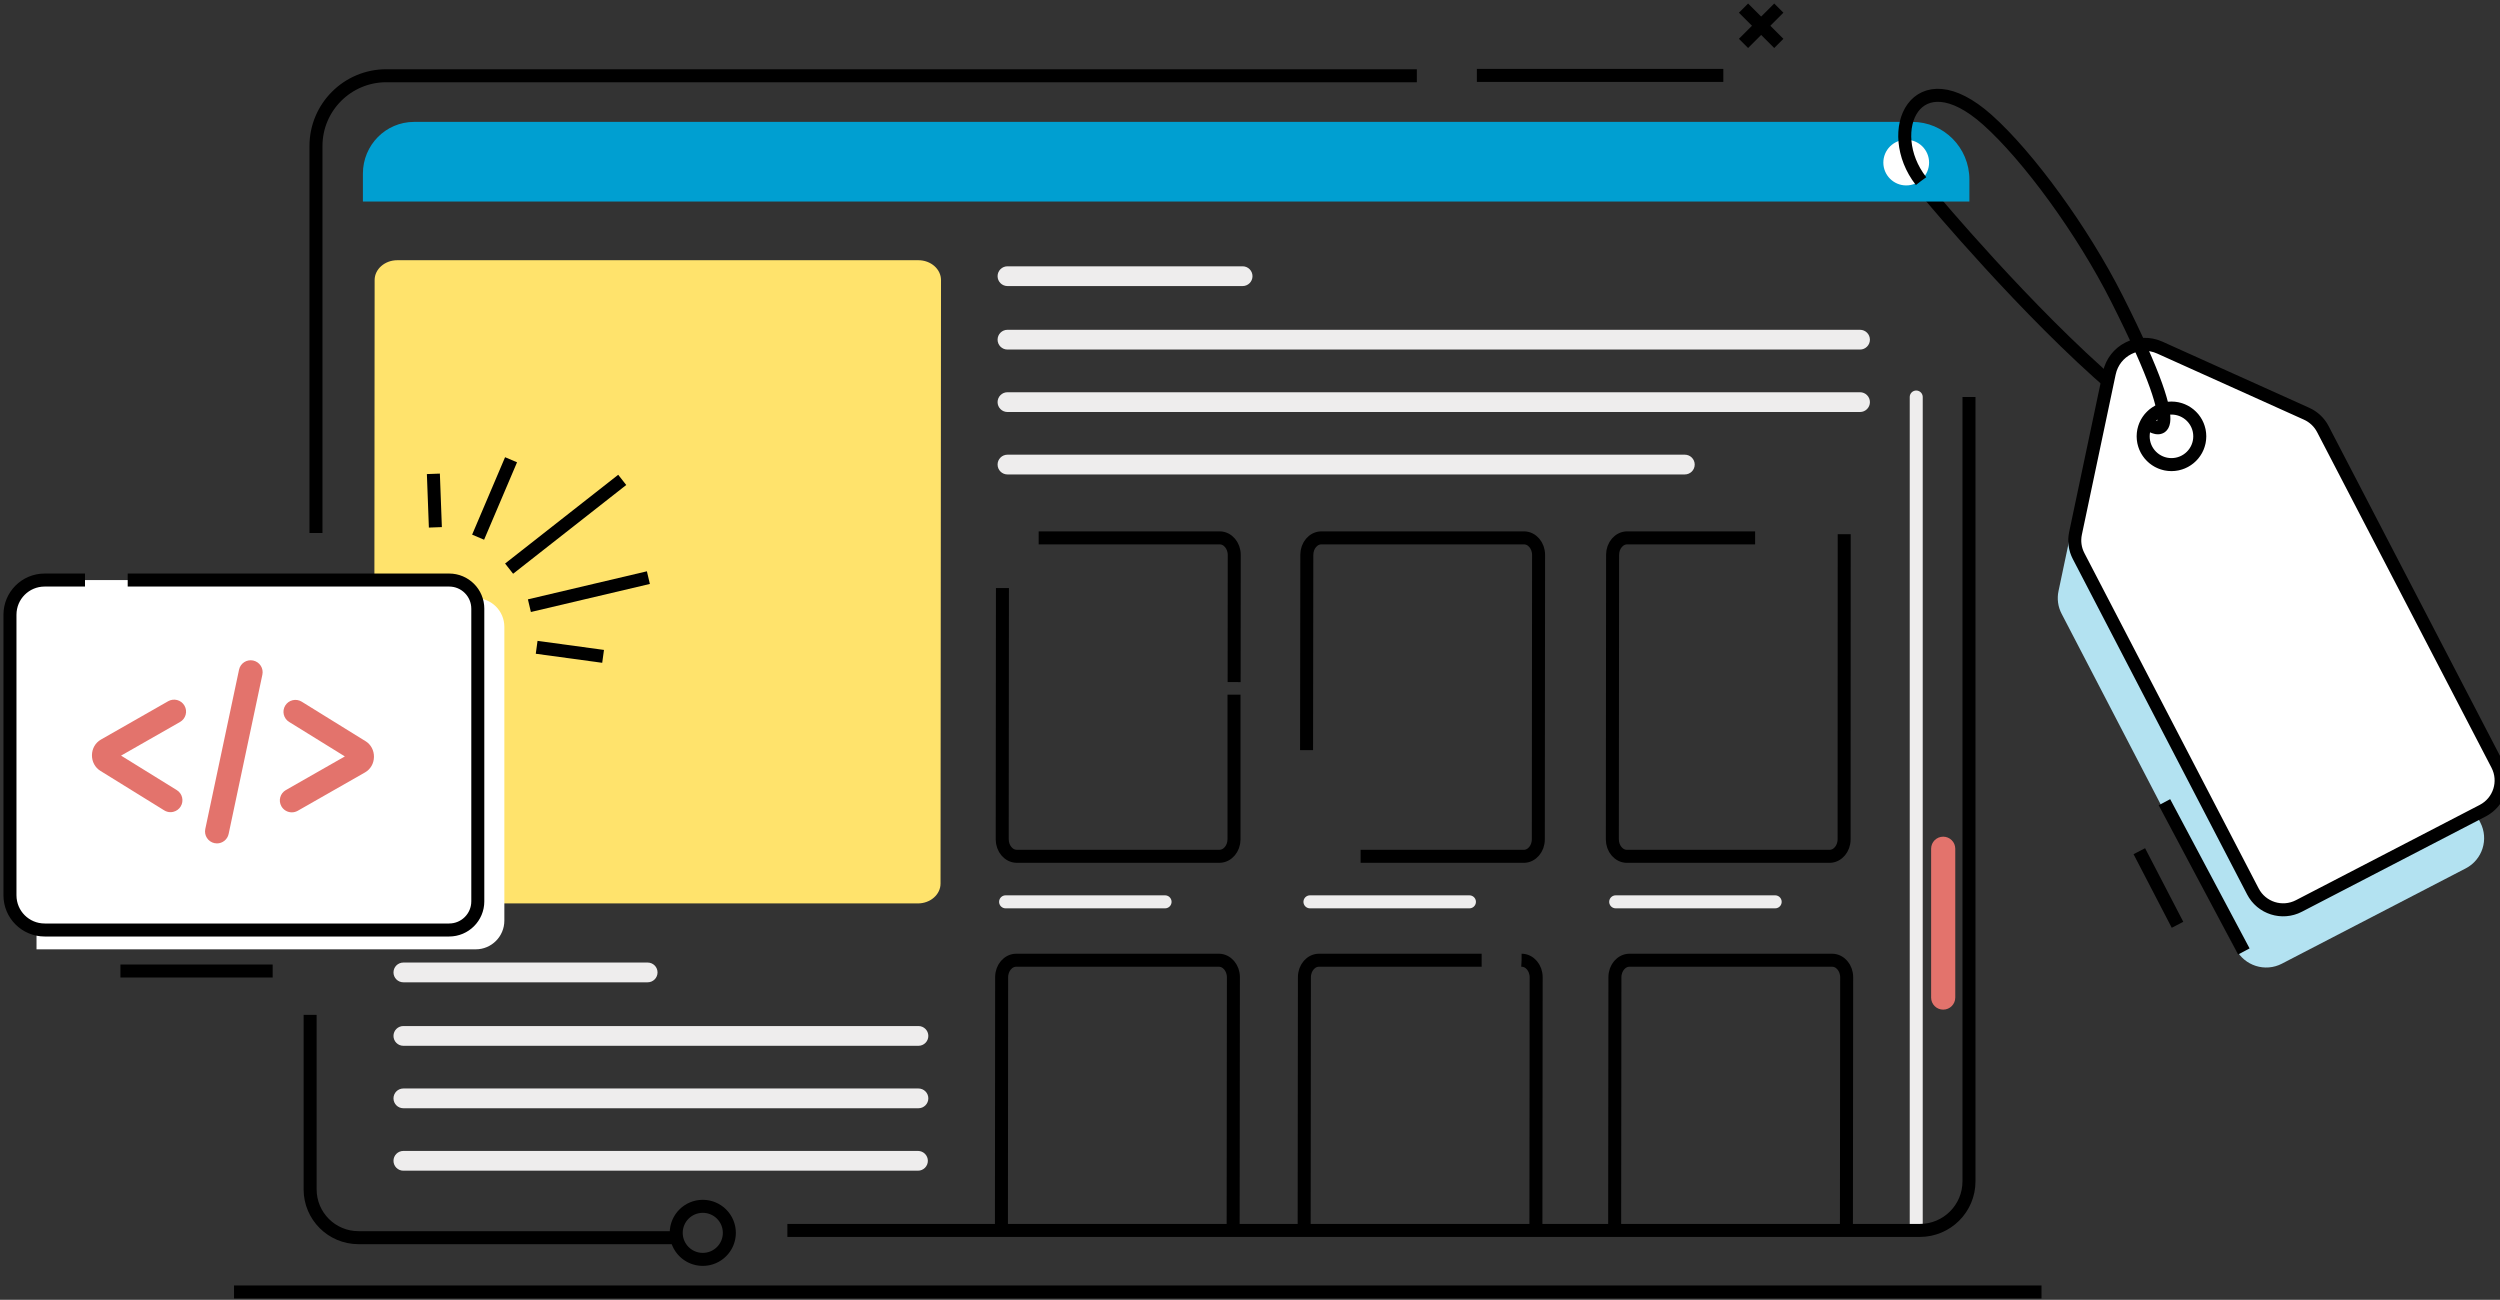 <svg xmlns="http://www.w3.org/2000/svg" class="animation animation--samples animating animated" width="577" height="300" viewBox="0 0 577 300" fill="none"><rect x="0" y="0" width="577" height="300" fill="#333333" stroke="none"/><path d="M442.266 91.632V283.055" stroke="#EEEDED" stroke-width="3" stroke-miterlimit="10" stroke-linecap="round" stroke-dasharray="1000 1000" stroke-dashoffset="-340" style="opacity: 1; stroke-dashoffset: 0px;"></path><path d="M445.598 45.361C445.598 45.361 467.875 72.064 488.145 89.401" stroke="black" stroke-width="3" stroke-miterlimit="10" stroke-dasharray="1000 1000" stroke-dashoffset="-340" style="opacity: 1; stroke-dashoffset: 0px;"></path><path d="M451.275 195.886C451.275 194.35 450.027 193.104 448.489 193.104C446.95 193.104 445.703 194.35 445.703 195.886V230.243C445.703 231.779 446.95 233.025 448.489 233.025C450.027 233.025 451.275 231.779 451.275 230.243V195.886Z" fill="#E3736C" stroke-dasharray="1000 1000" stroke-dashoffset="-340" style="opacity: 1; stroke-dashoffset: 0px;"></path><path d="M410.55 10.019L402.402 1.873" stroke="black" stroke-width="3" stroke-miterlimit="10" stroke-dasharray="1000 1000" stroke-dashoffset="-340" style="opacity: 1; stroke-dashoffset: 0px;"></path><path d="M410.55 1.873L402.402 10.019" stroke="black" stroke-width="3" stroke-miterlimit="10" stroke-dasharray="1000 1000" stroke-dashoffset="-340" style="opacity: 1; stroke-dashoffset: 0px;"></path><path d="M441.337 28.133H95.57C89.045 28.133 83.758 33.472 83.758 40.064V46.514H454.538V41.451C454.538 34.09 448.632 28.133 441.345 28.133H441.337Z" fill="#009FD1" stroke-dasharray="1000 1000" stroke-dashoffset="-340" style="opacity: 1; stroke-dashoffset: 0px;"></path><path d="M155.887 285.654H82.73C76.572 285.654 71.578 280.666 71.578 274.516V234.228" stroke="black" stroke-width="3" stroke-miterlimit="10" stroke-dasharray="1000 1000" stroke-dashoffset="-340" style="opacity: 1; stroke-dashoffset: 0px;"></path><path d="M72.926 123.013V33.706C72.926 24.749 80.195 17.48 89.172 17.48H327.006" stroke="black" stroke-width="3" stroke-miterlimit="10" stroke-dasharray="1000 1000" stroke-dashoffset="-340" style="opacity: 1; stroke-dashoffset: 0px;"></path><path d="M211.839 208.511H91.592C88.698 208.511 86.356 206.456 86.356 203.924L86.464 64.636C86.464 62.113 88.815 60.058 91.701 60.058H211.948C214.843 60.058 217.185 62.113 217.185 64.645L217.076 203.933C217.076 206.456 214.726 208.511 211.839 208.511Z" fill="#FFE36C" stroke-dasharray="1000 1000" stroke-dashoffset="-340" style="opacity: 1; stroke-dashoffset: 0px;"></path><path d="M162.202 290.667C165.589 290.667 168.334 287.925 168.334 284.543C168.334 281.16 165.589 278.418 162.202 278.418C158.816 278.418 156.07 281.16 156.07 284.543C156.07 287.925 158.816 290.667 162.202 290.667Z" stroke="black" stroke-width="3" stroke-miterlimit="10" stroke-dasharray="1000 1000" stroke-dashoffset="-340" style="opacity: 1; stroke-dashoffset: 0px;"></path><path d="M35.601 138.053H109.796C113.443 138.053 116.404 141.019 116.404 144.678V212.48C116.404 216.139 113.443 219.105 109.796 219.105H8.43V138.061H30.389" fill="white" stroke-dasharray="1000 1000" stroke-dashoffset="-340" style="opacity: 1; stroke-dashoffset: 0px;"></path><path d="M29.472 133.875H103.667C107.314 133.875 110.276 136.833 110.276 140.476V208.043C110.276 211.686 107.314 214.644 103.667 214.644H10.307C5.881 214.644 2.301 211.068 2.301 206.648V141.871C2.301 137.451 5.881 133.875 10.307 133.875H19.618" fill="white" stroke-dasharray="1000 1000" stroke-dashoffset="-340" style="opacity: 1; stroke-dashoffset: 0px;"></path><path d="M29.472 133.875H103.667C107.314 133.875 110.276 136.833 110.276 140.476V208.043C110.276 211.686 107.314 214.644 103.667 214.644H10.307C5.881 214.644 2.301 211.068 2.301 206.648V141.871C2.301 137.451 5.881 133.875 10.307 133.875H19.618" stroke="black" stroke-width="3" stroke-miterlimit="10" stroke-dasharray="1000 1000" stroke-dashoffset="-340" style="opacity: 1; stroke-dashoffset: 0px;"></path><path class="animation__bracket" d="M42.556 162.834C41.794 161.539 40.121 161.096 38.816 161.839L23.29 170.696C22.026 171.423 21.248 172.751 21.223 174.264C21.198 175.776 21.926 177.146 23.172 177.915L37.896 187.03C38.339 187.306 38.833 187.448 39.343 187.448C39.552 187.448 39.77 187.423 39.979 187.373C40.698 187.206 41.301 186.771 41.694 186.144C42.497 184.858 42.096 183.153 40.807 182.36L27.941 174.397L41.56 166.627C42.196 166.259 42.656 165.674 42.848 164.964C43.041 164.254 42.949 163.51 42.581 162.875L42.564 162.842L42.556 162.834Z" fill="#E3736C" stroke-dasharray="1000 1000" stroke-dashoffset="-340" style="opacity: 1; stroke-dashoffset: 0px;"></path><path class="animation__bracket-alt" d="M84.361 171.064L69.637 161.948C69.01 161.564 68.274 161.439 67.554 161.606C66.835 161.773 66.233 162.207 65.839 162.834C65.036 164.121 65.438 165.825 66.726 166.619L79.592 174.581L65.973 182.351C65.337 182.719 64.877 183.304 64.685 184.014C64.493 184.707 64.585 185.426 64.927 186.053L64.953 186.103C65.463 186.988 66.391 187.49 67.353 187.49C67.814 187.49 68.282 187.373 68.717 187.13L84.244 178.274C85.515 177.547 86.285 176.219 86.31 174.706C86.335 173.194 85.607 171.824 84.361 171.055V171.064Z" fill="#E3736C" stroke-dasharray="1000 1000" stroke-dashoffset="-340" style="opacity: 1; stroke-dashoffset: 0px;"></path><path d="M58.431 152.448C56.942 152.131 55.478 153.083 55.169 154.571L47.38 191.333C47.23 192.052 47.364 192.787 47.765 193.405C48.167 194.023 48.786 194.441 49.505 194.6H49.53C49.714 194.642 49.898 194.658 50.074 194.658C51.346 194.658 52.492 193.773 52.768 192.478L60.556 155.715C60.707 154.997 60.573 154.262 60.171 153.643C59.77 153.025 59.151 152.607 58.431 152.448Z" fill="#E3736C" stroke-dasharray="1000 1000" stroke-dashoffset="-340" style="opacity: 1; stroke-dashoffset: 0px;"></path><path d="M117.952 106.111L110.348 123.983" stroke="black" stroke-width="3" stroke-miterlimit="10" stroke-dasharray="1000 1000" stroke-dashoffset="-340" style="opacity: 1; stroke-dashoffset: 0px;"></path><path d="M143.609 110.757L117.5 131.243" stroke="black" stroke-width="3" stroke-miterlimit="10" stroke-dasharray="1000 1000" stroke-dashoffset="-340" style="opacity: 1; stroke-dashoffset: 0px;"></path><path d="M149.648 133.315L122.184 139.79" stroke="black" stroke-width="3" stroke-miterlimit="10" stroke-dasharray="1000 1000" stroke-dashoffset="-340" style="opacity: 1; stroke-dashoffset: 0px;"></path><path d="M139.194 151.488L123.859 149.399" stroke="black" stroke-width="3" stroke-miterlimit="10" stroke-dasharray="1000 1000" stroke-dashoffset="-340" style="opacity: 1; stroke-dashoffset: 0px;"></path><path d="M181.723 283.983H443.097C449.363 283.983 454.441 278.911 454.441 272.653V91.623" stroke="black" stroke-width="3" stroke-miterlimit="10" stroke-dasharray="1000 1000" stroke-dashoffset="-340" style="opacity: 1; stroke-dashoffset: 0px;"></path><path d="M397.745 17.405H340.859" stroke="black" stroke-width="3" stroke-miterlimit="10" stroke-dasharray="1000 1000" stroke-dashoffset="-340" style="opacity: 1; stroke-dashoffset: 0px;"></path><path d="M239.723 124.141H281.5C283.358 124.141 284.863 125.904 284.863 128.068L284.838 157.428" stroke="black" stroke-width="3" stroke-miterlimit="10" stroke-dasharray="1000 1000" stroke-dashoffset="-340" style="opacity: 1; stroke-dashoffset: 0px;"></path><path d="M284.81 160.327V193.714C284.802 195.878 283.296 197.633 281.439 197.633H234.675C232.818 197.633 231.312 195.87 231.312 193.706L231.363 135.73" stroke="black" stroke-width="3" stroke-miterlimit="10" stroke-dasharray="1000 1000" stroke-dashoffset="-340" style="opacity: 1; stroke-dashoffset: 0px;"></path><path d="M232.09 208.144H268.898" stroke="#EEEDED" stroke-width="3" stroke-miterlimit="10" stroke-linecap="round" stroke-dasharray="1000 1000" stroke-dashoffset="-340" style="opacity: 1; stroke-dashoffset: 0px;"></path><path d="M301.555 173.127L301.613 128.06C301.613 125.896 303.119 124.141 304.976 124.141H351.74C353.597 124.141 355.103 125.904 355.103 128.068L355.044 193.723C355.044 195.887 353.539 197.641 351.681 197.641H314.028" stroke="black" stroke-width="3" stroke-miterlimit="10" stroke-dasharray="1000 1000" stroke-dashoffset="-340" style="opacity: 1; stroke-dashoffset: 0px;"></path><path d="M372.664 283.983L372.723 225.539C372.723 223.375 374.228 221.62 376.086 221.62H422.849C424.706 221.62 426.212 223.383 426.212 225.547L426.154 283.983" stroke="black" stroke-width="3" stroke-miterlimit="10" stroke-dasharray="1000 1000" stroke-dashoffset="-340" style="opacity: 1; stroke-dashoffset: 0px;"></path><path d="M302.336 208.144H339.145" stroke="#EEEDED" stroke-width="3" stroke-miterlimit="10" stroke-linecap="round" stroke-dasharray="1000 1000" stroke-dashoffset="-340" style="opacity: 1; stroke-dashoffset: 0px;"></path><path d="M425.644 123.289L425.619 193.723C425.619 195.887 424.113 197.641 422.256 197.641H375.492C373.635 197.641 372.129 195.878 372.129 193.714L372.187 128.06C372.187 125.896 373.693 124.141 375.55 124.141H405.081" stroke="black" stroke-width="3" stroke-miterlimit="10" stroke-dasharray="1000 1000" stroke-dashoffset="-340" style="opacity: 1; stroke-dashoffset: 0px;"></path><path d="M372.902 208.144H409.711" stroke="#EEEDED" stroke-width="3" stroke-miterlimit="10" stroke-linecap="round" stroke-dasharray="1000 1000" stroke-dashoffset="-340" style="opacity: 1; stroke-dashoffset: 0px;"></path><path d="M231.129 283.983L231.179 225.539C231.179 223.375 232.685 221.62 234.542 221.62H281.306C283.163 221.62 284.669 223.383 284.669 225.547L284.61 283.983" stroke="black" stroke-width="3" stroke-miterlimit="10" stroke-dasharray="1000 1000" stroke-dashoffset="-340" style="opacity: 1; stroke-dashoffset: 0px;"></path><path d="M301 283.983L301.059 225.539C301.059 223.375 302.564 221.62 304.422 221.62H341.966" stroke="black" stroke-width="3" stroke-miterlimit="10" stroke-dasharray="1000 1000" stroke-dashoffset="-340" style="opacity: 1; stroke-dashoffset: 0px;"></path><path d="M351.184 221.62C353.041 221.62 354.547 223.383 354.547 225.547L354.488 283.983" stroke="black" stroke-width="3" stroke-miterlimit="10" stroke-dasharray="1000 1000" stroke-dashoffset="-340" style="opacity: 1; stroke-dashoffset: 0px;"></path><path d="M286.794 61.462H232.526C231.265 61.462 230.242 62.483 230.242 63.742C230.242 65.002 231.265 66.023 232.526 66.023H286.794C288.055 66.023 289.077 65.002 289.077 63.742C289.077 62.483 288.055 61.462 286.794 61.462Z" fill="#EEEDED" stroke-dasharray="1000 1000" stroke-dashoffset="-340" style="opacity: 1; stroke-dashoffset: 0px;"></path><path d="M388.854 104.941H232.526C231.265 104.941 230.242 105.963 230.242 107.222C230.242 108.482 231.265 109.503 232.526 109.503H388.854C390.115 109.503 391.138 108.482 391.138 107.222C391.138 105.963 390.115 104.941 388.854 104.941Z" fill="#EEEDED" stroke-dasharray="1000 1000" stroke-dashoffset="-340" style="opacity: 1; stroke-dashoffset: 0px;"></path><path d="M429.293 90.529H232.526C231.265 90.529 230.242 91.55 230.242 92.81C230.242 94.07 231.265 95.091 232.526 95.091H429.293C430.555 95.091 431.577 94.07 431.577 92.81C431.577 91.55 430.555 90.529 429.293 90.529Z" fill="#EEEDED" stroke-dasharray="1000 1000" stroke-dashoffset="-340" style="opacity: 1; stroke-dashoffset: 0px;"></path><path d="M429.293 76.116H232.526C231.265 76.116 230.242 77.138 230.242 78.397C230.242 79.657 231.265 80.678 232.526 80.678H429.293C430.555 80.678 431.577 79.657 431.577 78.397C431.577 77.138 430.555 76.116 429.293 76.116Z" fill="#EEEDED" stroke-dasharray="1000 1000" stroke-dashoffset="-340" style="opacity: 1; stroke-dashoffset: 0px;"></path><path d="M149.476 222.155H93.1C91.839 222.155 90.816 223.176 90.816 224.436C90.816 225.696 91.839 226.717 93.1 226.717H149.476C150.737 226.717 151.76 225.696 151.76 224.436C151.76 223.176 150.737 222.155 149.476 222.155Z" fill="#EEEDED" stroke-dasharray="1000 1000" stroke-dashoffset="-340" style="opacity: 1; stroke-dashoffset: 0px;"></path><path d="M211.867 265.635H93.1C91.839 265.635 90.816 266.656 90.816 267.916C90.816 269.176 91.839 270.197 93.1 270.197H211.867C213.128 270.197 214.15 269.176 214.15 267.916C214.15 266.656 213.128 265.635 211.867 265.635Z" fill="#EEEDED" stroke-dasharray="1000 1000" stroke-dashoffset="-340" style="opacity: 1; stroke-dashoffset: 0px;"></path><path d="M211.975 251.222H93.1C91.839 251.222 90.816 252.244 90.816 253.503C90.816 254.763 91.839 255.784 93.1 255.784H211.975C213.237 255.784 214.259 254.763 214.259 253.503C214.259 252.244 213.237 251.222 211.975 251.222Z" fill="#EEEDED" stroke-dasharray="1000 1000" stroke-dashoffset="-340" style="opacity: 1; stroke-dashoffset: 0px;"></path><path d="M211.975 236.81H93.1C91.839 236.81 90.816 237.831 90.816 239.091C90.816 240.351 91.839 241.372 93.1 241.372H211.975C213.237 241.372 214.259 240.351 214.259 239.091C214.259 237.831 213.237 236.81 211.975 236.81Z" fill="#EEEDED" stroke-dasharray="1000 1000" stroke-dashoffset="-340" style="opacity: 1; stroke-dashoffset: 0px;"></path><path d="M439.954 42.796C442.87 42.796 445.233 40.436 445.233 37.524C445.233 34.612 442.87 32.252 439.954 32.252C437.039 32.252 434.676 34.612 434.676 37.524C434.676 40.436 437.039 42.796 439.954 42.796Z" fill="white" stroke-dasharray="1000 1000" stroke-dashoffset="-340" style="opacity: 1; stroke-dashoffset: 0px;"></path><path d="M504.561 103.889C507.583 103.889 510.032 101.442 510.032 98.424C510.032 95.407 507.583 92.96 504.561 92.96C501.539 92.96 499.09 95.407 499.09 98.424C499.09 101.442 501.539 103.889 504.561 103.889Z" fill="#009FD1" stroke-dasharray="1000 1000" stroke-dashoffset="-340" style="opacity: 1; stroke-dashoffset: 0px;"></path><path d="M526.653 222.422L569.091 200.423C572.948 198.427 574.454 193.681 572.454 189.829L532.191 112.352C531.379 110.781 530.058 109.537 528.443 108.81L494.546 93.537C489.668 91.339 484.013 94.205 482.909 99.435L475.104 136.423C474.727 138.203 474.978 140.049 475.823 141.662L516.045 219.063C518.045 222.915 522.796 224.419 526.653 222.422Z" fill="#B3E2F1" stroke-dasharray="1000 1000" stroke-dashoffset="-340" style="opacity: 1; stroke-dashoffset: 0px;"></path><path d="M530.575 209.104L573.013 187.105C576.87 185.108 578.376 180.363 576.376 176.511L536.113 99.034C535.301 97.463 533.979 96.219 532.365 95.492L498.467 80.219C493.59 78.021 487.935 80.887 486.831 86.117L479.026 123.105C478.649 124.885 478.9 126.731 479.745 128.344L519.967 205.746C521.966 209.597 526.718 211.101 530.575 209.104Z" fill="white" stroke="black" stroke-width="3" stroke-miterlimit="10" stroke-dasharray="1000 1000" stroke-dashoffset="-340" style="opacity: 1; stroke-dashoffset: 0px;"></path><path d="M501.174 107.231C504.783 107.231 507.708 104.309 507.708 100.705C507.708 97.102 504.783 94.18 501.174 94.18C497.566 94.18 494.641 97.102 494.641 100.705C494.641 104.309 497.566 107.231 501.174 107.231Z" fill="white" stroke="black" stroke-width="3" stroke-miterlimit="10" stroke-dasharray="1000 1000" stroke-dashoffset="-340" style="opacity: 1; stroke-dashoffset: 0px;"></path><path d="M496.298 98.107C496.298 98.107 507.082 105.593 488.619 68.998C480.646 53.19 468.098 36.062 458.712 27.674C442.148 12.885 434.451 30.372 443.369 41.785" stroke="black" stroke-width="3" stroke-miterlimit="10" stroke-dasharray="1000 1000" stroke-dashoffset="-340" style="opacity: 1; stroke-dashoffset: 0px;"></path><path d="M499.551 185.15L517.88 219.598" stroke="black" stroke-width="3" stroke-miterlimit="10" stroke-dasharray="1000 1000" stroke-dashoffset="-340" style="opacity: 1; stroke-dashoffset: 0px;"></path><path d="M493.754 196.455L502.571 213.441" stroke="black" stroke-width="3" stroke-miterlimit="10" stroke-dasharray="1000 1000" stroke-dashoffset="-340" style="opacity: 1; stroke-dashoffset: 0px;"></path><path d="M27.797 224.11H62.932" stroke="black" stroke-width="3" stroke-miterlimit="10" stroke-dasharray="1000 1000" stroke-dashoffset="-340" style="opacity: 1; stroke-dashoffset: 0px;"></path><path d="M54.012 298.186H471.179" stroke="black" stroke-width="3" stroke-miterlimit="10" stroke-dasharray="1000 1000" stroke-dashoffset="-340" style="opacity: 1; stroke-dashoffset: 0px;"></path><path d="M100.023 109.361L100.484 121.71" stroke="black" stroke-width="3" stroke-miterlimit="10" stroke-dasharray="1000 1000" stroke-dashoffset="-340" style="opacity: 1; stroke-dashoffset: 0px;"></path></svg>